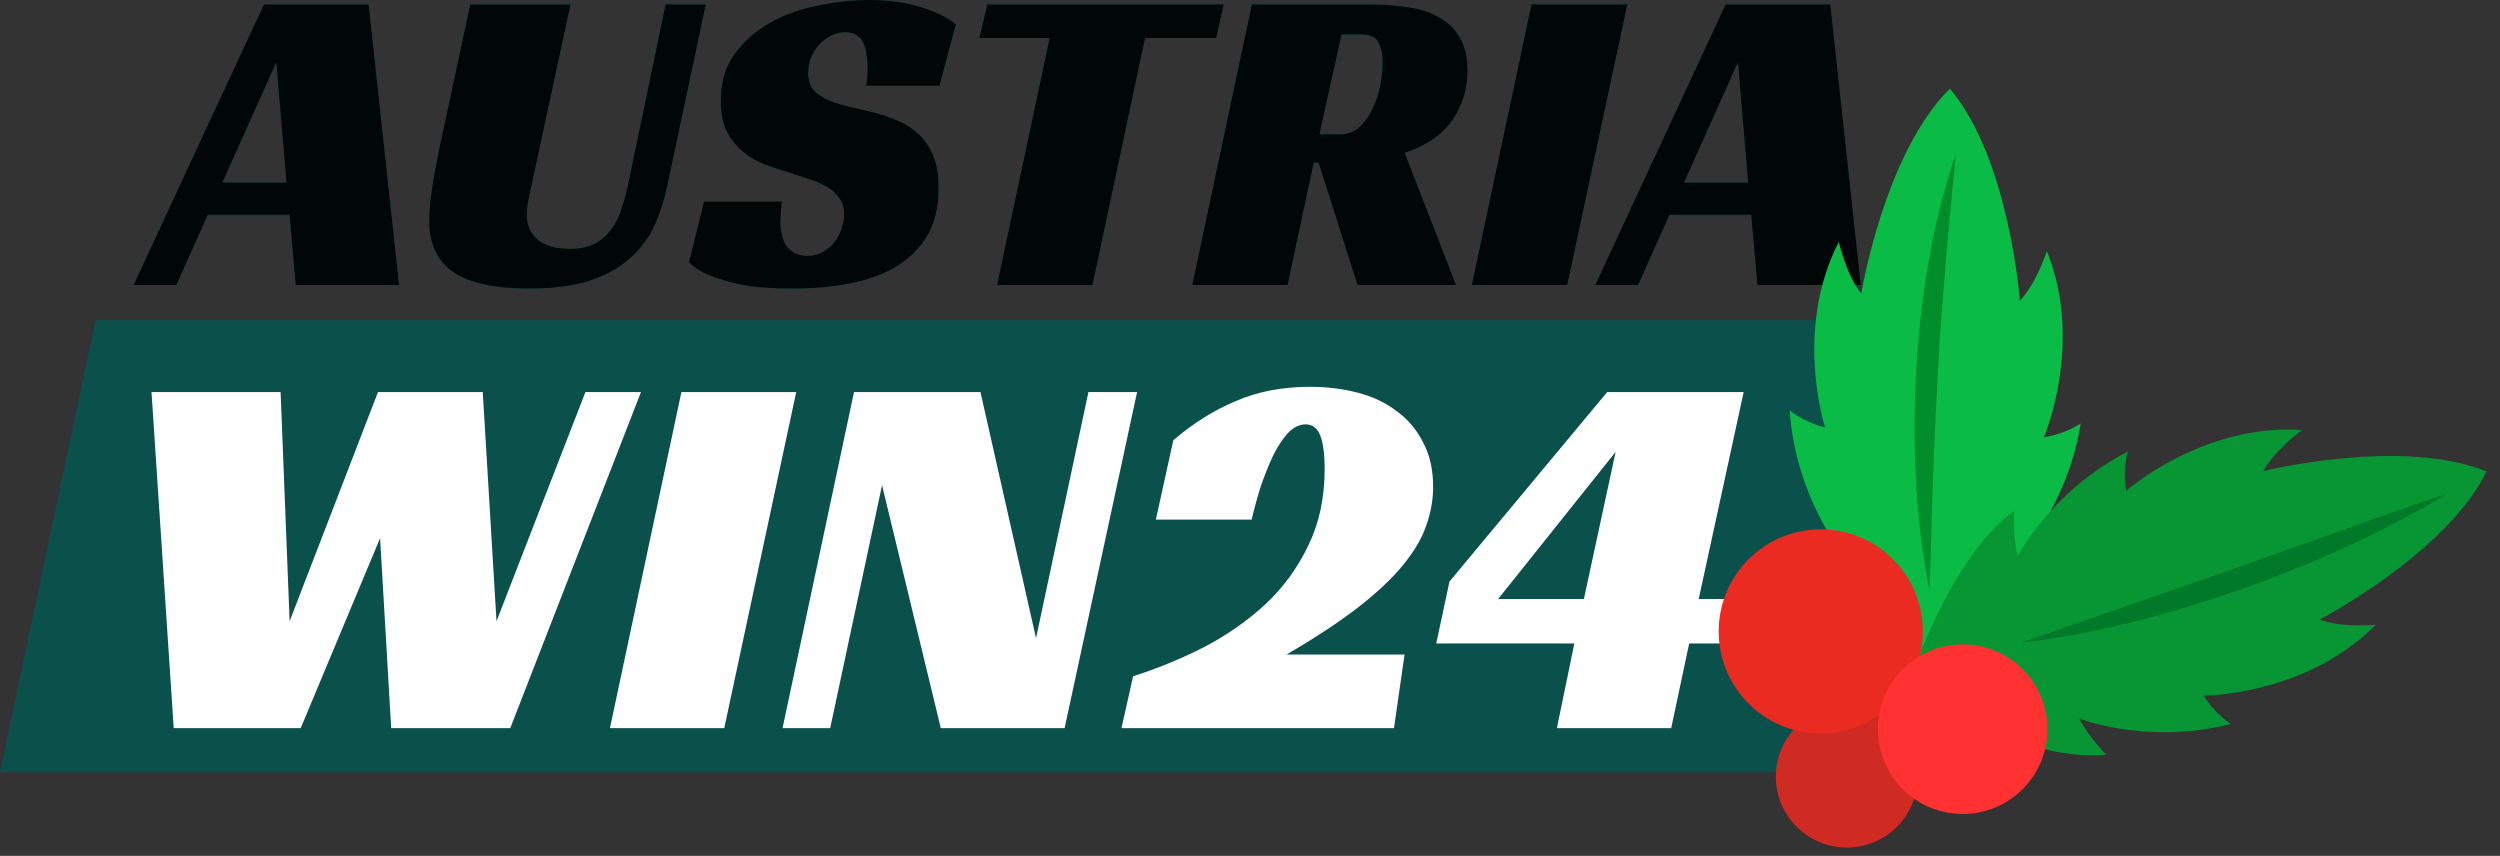 <svg width="111" height="38" viewBox="0 0 111 38" fill="none" xmlns="http://www.w3.org/2000/svg">
<rect x="0" y="0" width="111" height="38" fill="#333333" stroke="none"/>
<g clip-path="url(#clip0_6831_49510)">
<path d="M4.245 14.217H83.699L80.028 34.285H0L4.245 14.217Z" fill="#0A514C"/>
<path d="M17.721 12.655H13.13L12.856 9.536H9.226L7.833 12.655H5.93L11.718 0.196H16.368L17.721 12.655ZM9.873 8.103H12.718L12.267 2.767L9.873 8.103Z" fill="#0A514C"/>
<path d="M17.721 12.655H13.13L12.856 9.536H9.226L7.833 12.655H5.93L11.718 0.196H16.368L17.721 12.655ZM9.873 8.103H12.718L12.267 2.767L9.873 8.103Z" fill="#0A514C"/>
<path d="M17.721 12.655H13.13L12.856 9.536H9.226L7.833 12.655H5.93L11.718 0.196H16.368L17.721 12.655ZM9.873 8.103H12.718L12.267 2.767L9.873 8.103Z" fill="#000706"/>
<path d="M23.607 8.201C23.541 8.489 23.489 8.738 23.45 8.947C23.41 9.156 23.391 9.352 23.391 9.536C23.391 9.993 23.548 10.36 23.862 10.634C24.189 10.909 24.666 11.046 25.294 11.046C25.752 11.046 26.125 10.968 26.412 10.811C26.713 10.654 26.955 10.445 27.138 10.183C27.334 9.921 27.485 9.621 27.59 9.281C27.707 8.94 27.805 8.581 27.884 8.201L29.552 0.196H31.337L29.63 8.241C29.499 8.868 29.31 9.457 29.061 10.007C28.812 10.556 28.453 11.04 27.982 11.458C27.524 11.877 26.929 12.21 26.197 12.459C25.464 12.694 24.555 12.812 23.469 12.812C21.965 12.812 20.853 12.57 20.134 12.086C19.414 11.589 19.055 10.831 19.055 9.81C19.055 9.352 19.113 8.77 19.231 8.064C19.349 7.358 19.499 6.593 19.683 5.768L20.879 0.196H25.333L23.607 8.201Z" fill="#0A514C"/>
<path d="M23.607 8.201C23.541 8.489 23.489 8.738 23.45 8.947C23.41 9.156 23.391 9.352 23.391 9.536C23.391 9.993 23.548 10.36 23.862 10.634C24.189 10.909 24.666 11.046 25.294 11.046C25.752 11.046 26.125 10.968 26.412 10.811C26.713 10.654 26.955 10.445 27.138 10.183C27.334 9.921 27.485 9.621 27.59 9.281C27.707 8.94 27.805 8.581 27.884 8.201L29.552 0.196H31.337L29.63 8.241C29.499 8.868 29.31 9.457 29.061 10.007C28.812 10.556 28.453 11.04 27.982 11.458C27.524 11.877 26.929 12.21 26.197 12.459C25.464 12.694 24.555 12.812 23.469 12.812C21.965 12.812 20.853 12.57 20.134 12.086C19.414 11.589 19.055 10.831 19.055 9.81C19.055 9.352 19.113 8.77 19.231 8.064C19.349 7.358 19.499 6.593 19.683 5.768L20.879 0.196H25.333L23.607 8.201Z" fill="#0A514C"/>
<path d="M23.607 8.201C23.541 8.489 23.489 8.738 23.45 8.947C23.41 9.156 23.391 9.352 23.391 9.536C23.391 9.993 23.548 10.36 23.862 10.634C24.189 10.909 24.666 11.046 25.294 11.046C25.752 11.046 26.125 10.968 26.412 10.811C26.713 10.654 26.955 10.445 27.138 10.183C27.334 9.921 27.485 9.621 27.59 9.281C27.707 8.94 27.805 8.581 27.884 8.201L29.552 0.196H31.337L29.63 8.241C29.499 8.868 29.31 9.457 29.061 10.007C28.812 10.556 28.453 11.04 27.982 11.458C27.524 11.877 26.929 12.21 26.197 12.459C25.464 12.694 24.555 12.812 23.469 12.812C21.965 12.812 20.853 12.57 20.134 12.086C19.414 11.589 19.055 10.831 19.055 9.81C19.055 9.352 19.113 8.77 19.231 8.064C19.349 7.358 19.499 6.593 19.683 5.768L20.879 0.196H25.333L23.607 8.201Z" fill="#000706"/>
<path d="M38.458 3.806C38.497 3.61 38.517 3.342 38.517 3.002C38.517 2.806 38.503 2.616 38.477 2.433C38.451 2.237 38.405 2.067 38.34 1.923C38.275 1.766 38.176 1.648 38.046 1.57C37.915 1.478 37.745 1.432 37.535 1.432C37.3 1.432 37.084 1.485 36.888 1.589C36.692 1.694 36.515 1.831 36.358 2.001C36.214 2.158 36.097 2.348 36.005 2.57C35.927 2.78 35.887 3.002 35.887 3.237C35.887 3.577 35.972 3.839 36.142 4.022C36.325 4.205 36.561 4.356 36.849 4.473C37.136 4.591 37.464 4.689 37.83 4.768C38.196 4.846 38.575 4.938 38.968 5.042C39.295 5.134 39.622 5.252 39.949 5.396C40.276 5.539 40.563 5.736 40.812 5.984C41.074 6.22 41.283 6.534 41.44 6.926C41.597 7.305 41.675 7.783 41.675 8.358C41.675 9.182 41.512 9.876 41.185 10.438C40.858 11.001 40.407 11.458 39.831 11.812C39.255 12.165 38.569 12.42 37.771 12.577C36.986 12.734 36.129 12.812 35.201 12.812C34.259 12.812 33.487 12.753 32.885 12.636C32.297 12.505 31.832 12.367 31.492 12.223C31.087 12.053 30.786 11.857 30.59 11.635L31.257 8.947H34.71C34.697 9.065 34.684 9.228 34.671 9.437C34.658 9.634 34.651 9.791 34.651 9.908C34.651 10.065 34.671 10.229 34.71 10.399C34.749 10.569 34.808 10.726 34.887 10.87C34.978 11.014 35.102 11.131 35.26 11.223C35.416 11.314 35.613 11.36 35.848 11.36C36.11 11.36 36.339 11.301 36.535 11.184C36.744 11.066 36.914 10.922 37.045 10.752C37.189 10.569 37.294 10.373 37.359 10.163C37.437 9.941 37.477 9.725 37.477 9.516C37.477 9.228 37.405 8.986 37.261 8.79C37.13 8.594 36.947 8.43 36.711 8.299C36.476 8.156 36.201 8.038 35.887 7.946C35.587 7.842 35.273 7.737 34.946 7.632C34.632 7.541 34.298 7.43 33.945 7.299C33.605 7.168 33.291 6.985 33.003 6.749C32.715 6.514 32.473 6.22 32.277 5.866C32.094 5.5 32.002 5.036 32.002 4.473C32.002 3.636 32.212 2.937 32.63 2.374C33.062 1.799 33.598 1.334 34.239 0.981C34.893 0.628 35.606 0.379 36.378 0.235C37.15 0.078 37.882 0 38.575 0C39.491 0 40.276 0.111 40.93 0.334C41.597 0.543 42.1 0.791 42.441 1.079L41.715 3.806H38.458Z" fill="#0A514C"/>
<path d="M38.458 3.806C38.497 3.61 38.517 3.342 38.517 3.002C38.517 2.806 38.503 2.616 38.477 2.433C38.451 2.237 38.405 2.067 38.34 1.923C38.275 1.766 38.176 1.648 38.046 1.57C37.915 1.478 37.745 1.432 37.535 1.432C37.3 1.432 37.084 1.485 36.888 1.589C36.692 1.694 36.515 1.831 36.358 2.001C36.214 2.158 36.097 2.348 36.005 2.57C35.927 2.78 35.887 3.002 35.887 3.237C35.887 3.577 35.972 3.839 36.142 4.022C36.325 4.205 36.561 4.356 36.849 4.473C37.136 4.591 37.464 4.689 37.83 4.768C38.196 4.846 38.575 4.938 38.968 5.042C39.295 5.134 39.622 5.252 39.949 5.396C40.276 5.539 40.563 5.736 40.812 5.984C41.074 6.22 41.283 6.534 41.44 6.926C41.597 7.305 41.675 7.783 41.675 8.358C41.675 9.182 41.512 9.876 41.185 10.438C40.858 11.001 40.407 11.458 39.831 11.812C39.255 12.165 38.569 12.42 37.771 12.577C36.986 12.734 36.129 12.812 35.201 12.812C34.259 12.812 33.487 12.753 32.885 12.636C32.297 12.505 31.832 12.367 31.492 12.223C31.087 12.053 30.786 11.857 30.59 11.635L31.257 8.947H34.71C34.697 9.065 34.684 9.228 34.671 9.437C34.658 9.634 34.651 9.791 34.651 9.908C34.651 10.065 34.671 10.229 34.71 10.399C34.749 10.569 34.808 10.726 34.887 10.87C34.978 11.014 35.102 11.131 35.26 11.223C35.416 11.314 35.613 11.36 35.848 11.36C36.11 11.36 36.339 11.301 36.535 11.184C36.744 11.066 36.914 10.922 37.045 10.752C37.189 10.569 37.294 10.373 37.359 10.163C37.437 9.941 37.477 9.725 37.477 9.516C37.477 9.228 37.405 8.986 37.261 8.79C37.13 8.594 36.947 8.43 36.711 8.299C36.476 8.156 36.201 8.038 35.887 7.946C35.587 7.842 35.273 7.737 34.946 7.632C34.632 7.541 34.298 7.43 33.945 7.299C33.605 7.168 33.291 6.985 33.003 6.749C32.715 6.514 32.473 6.22 32.277 5.866C32.094 5.5 32.002 5.036 32.002 4.473C32.002 3.636 32.212 2.937 32.63 2.374C33.062 1.799 33.598 1.334 34.239 0.981C34.893 0.628 35.606 0.379 36.378 0.235C37.15 0.078 37.882 0 38.575 0C39.491 0 40.276 0.111 40.93 0.334C41.597 0.543 42.1 0.791 42.441 1.079L41.715 3.806H38.458Z" fill="#0A514C"/>
<path d="M38.458 3.806C38.497 3.61 38.517 3.342 38.517 3.002C38.517 2.806 38.503 2.616 38.477 2.433C38.451 2.237 38.405 2.067 38.34 1.923C38.275 1.766 38.176 1.648 38.046 1.57C37.915 1.478 37.745 1.432 37.535 1.432C37.3 1.432 37.084 1.485 36.888 1.589C36.692 1.694 36.515 1.831 36.358 2.001C36.214 2.158 36.097 2.348 36.005 2.57C35.927 2.78 35.887 3.002 35.887 3.237C35.887 3.577 35.972 3.839 36.142 4.022C36.325 4.205 36.561 4.356 36.849 4.473C37.136 4.591 37.464 4.689 37.83 4.768C38.196 4.846 38.575 4.938 38.968 5.042C39.295 5.134 39.622 5.252 39.949 5.396C40.276 5.539 40.563 5.736 40.812 5.984C41.074 6.22 41.283 6.534 41.44 6.926C41.597 7.305 41.675 7.783 41.675 8.358C41.675 9.182 41.512 9.876 41.185 10.438C40.858 11.001 40.407 11.458 39.831 11.812C39.255 12.165 38.569 12.42 37.771 12.577C36.986 12.734 36.129 12.812 35.201 12.812C34.259 12.812 33.487 12.753 32.885 12.636C32.297 12.505 31.832 12.367 31.492 12.223C31.087 12.053 30.786 11.857 30.59 11.635L31.257 8.947H34.71C34.697 9.065 34.684 9.228 34.671 9.437C34.658 9.634 34.651 9.791 34.651 9.908C34.651 10.065 34.671 10.229 34.71 10.399C34.749 10.569 34.808 10.726 34.887 10.87C34.978 11.014 35.102 11.131 35.26 11.223C35.416 11.314 35.613 11.36 35.848 11.36C36.11 11.36 36.339 11.301 36.535 11.184C36.744 11.066 36.914 10.922 37.045 10.752C37.189 10.569 37.294 10.373 37.359 10.163C37.437 9.941 37.477 9.725 37.477 9.516C37.477 9.228 37.405 8.986 37.261 8.79C37.13 8.594 36.947 8.43 36.711 8.299C36.476 8.156 36.201 8.038 35.887 7.946C35.587 7.842 35.273 7.737 34.946 7.632C34.632 7.541 34.298 7.43 33.945 7.299C33.605 7.168 33.291 6.985 33.003 6.749C32.715 6.514 32.473 6.22 32.277 5.866C32.094 5.5 32.002 5.036 32.002 4.473C32.002 3.636 32.212 2.937 32.63 2.374C33.062 1.799 33.598 1.334 34.239 0.981C34.893 0.628 35.606 0.379 36.378 0.235C37.15 0.078 37.882 0 38.575 0C39.491 0 40.276 0.111 40.93 0.334C41.597 0.543 42.1 0.791 42.441 1.079L41.715 3.806H38.458Z" fill="#000706"/>
<path d="M54.001 1.687H50.842L48.507 12.655H44.269L46.604 1.687H43.484L43.837 0.196H54.334L54.001 1.687Z" fill="#0A514C"/>
<path d="M54.001 1.687H50.842L48.507 12.655H44.269L46.604 1.687H43.484L43.837 0.196H54.334L54.001 1.687Z" fill="#0A514C"/>
<path d="M54.001 1.687H50.842L48.507 12.655H44.269L46.604 1.687H43.484L43.837 0.196H54.334L54.001 1.687Z" fill="#000706"/>
<path d="M65.157 3.159C65.157 3.931 64.941 4.644 64.509 5.298C64.078 5.952 63.365 6.449 62.371 6.789L64.647 12.655H60.272L58.545 7.22H58.329L57.171 12.655H52.934L55.582 0.196H60.742C61.344 0.196 61.913 0.236 62.449 0.314C62.986 0.379 63.45 0.523 63.843 0.746C64.248 0.955 64.568 1.256 64.804 1.648C65.039 2.028 65.157 2.531 65.157 3.159ZM59.506 5.965C59.846 5.965 60.134 5.853 60.37 5.631C60.618 5.396 60.814 5.114 60.958 4.787C61.115 4.46 61.227 4.114 61.292 3.748C61.357 3.368 61.39 3.041 61.39 2.767C61.39 2.426 61.331 2.139 61.213 1.903C61.095 1.655 60.84 1.53 60.448 1.53H59.565L58.584 5.965H59.506Z" fill="#0A514C"/>
<path d="M65.157 3.159C65.157 3.931 64.941 4.644 64.509 5.298C64.078 5.952 63.365 6.449 62.371 6.789L64.647 12.655H60.272L58.545 7.22H58.329L57.171 12.655H52.934L55.582 0.196H60.742C61.344 0.196 61.913 0.236 62.449 0.314C62.986 0.379 63.45 0.523 63.843 0.746C64.248 0.955 64.568 1.256 64.804 1.648C65.039 2.028 65.157 2.531 65.157 3.159ZM59.506 5.965C59.846 5.965 60.134 5.853 60.37 5.631C60.618 5.396 60.814 5.114 60.958 4.787C61.115 4.46 61.227 4.114 61.292 3.748C61.357 3.368 61.39 3.041 61.39 2.767C61.39 2.426 61.331 2.139 61.213 1.903C61.095 1.655 60.84 1.53 60.448 1.53H59.565L58.584 5.965H59.506Z" fill="#0A514C"/>
<path d="M65.157 3.159C65.157 3.931 64.941 4.644 64.509 5.298C64.078 5.952 63.365 6.449 62.371 6.789L64.647 12.655H60.272L58.545 7.22H58.329L57.171 12.655H52.934L55.582 0.196H60.742C61.344 0.196 61.913 0.236 62.449 0.314C62.986 0.379 63.45 0.523 63.843 0.746C64.248 0.955 64.568 1.256 64.804 1.648C65.039 2.028 65.157 2.531 65.157 3.159ZM59.506 5.965C59.846 5.965 60.134 5.853 60.37 5.631C60.618 5.396 60.814 5.114 60.958 4.787C61.115 4.46 61.227 4.114 61.292 3.748C61.357 3.368 61.39 3.041 61.39 2.767C61.39 2.426 61.331 2.139 61.213 1.903C61.095 1.655 60.84 1.53 60.448 1.53H59.565L58.584 5.965H59.506Z" fill="#000706"/>
<path d="M69.586 12.655H65.348L67.997 0.196H72.254L69.586 12.655Z" fill="#0A514C"/>
<path d="M69.586 12.655H65.348L67.997 0.196H72.254L69.586 12.655Z" fill="#0A514C"/>
<path d="M69.586 12.655H65.348L67.997 0.196H72.254L69.586 12.655Z" fill="#000706"/>
<path d="M82.62 12.655H78.029L77.754 9.536H74.124L72.731 12.655H70.828L76.616 0.196H81.266L82.62 12.655ZM74.772 8.103H77.617L77.165 2.767L74.772 8.103Z" fill="#0A514C"/>
<path d="M82.62 12.655H78.029L77.754 9.536H74.124L72.731 12.655H70.828L76.616 0.196H81.266L82.62 12.655ZM74.772 8.103H77.617L77.165 2.767L74.772 8.103Z" fill="#0A514C"/>
<path d="M82.62 12.655H78.029L77.754 9.536H74.124L72.731 12.655H70.828L76.616 0.196H81.266L82.62 12.655ZM74.772 8.103H77.617L77.165 2.767L74.772 8.103Z" fill="#000706"/>
<path d="M6.727 17.409H12.459L12.859 27.582L16.782 17.409H21.434L22.045 27.582L25.992 17.409H28.459L22.656 32.328H17.369L16.876 23.893L13.352 32.328H7.713L6.727 17.409Z" fill="white"/>
<path d="M32.157 32.328H27.082L30.254 17.409H35.352L32.157 32.328Z" fill="white"/>
<path d="M47.269 32.328H41.771L39.163 21.544L36.861 32.328H34.746L37.918 17.409H43.533L46 28.334L48.326 17.409H50.487L47.269 32.328Z" fill="white"/>
<path d="M50.31 30.025C51.391 29.681 52.44 29.25 53.458 28.733C54.476 28.201 55.385 27.566 56.183 26.83C56.982 26.078 57.617 25.209 58.087 24.222C58.572 23.235 58.815 22.1 58.815 20.816C58.815 20.189 58.752 19.703 58.627 19.359C58.502 19.014 58.282 18.842 57.969 18.842C57.687 18.842 57.421 18.975 57.17 19.241C56.935 19.508 56.716 19.844 56.513 20.252C56.324 20.659 56.144 21.113 55.972 21.614C55.815 22.116 55.682 22.601 55.573 23.071H51.32L52.095 19.547C52.972 18.795 53.897 18.215 54.868 17.808C55.839 17.385 56.935 17.174 58.157 17.174C58.909 17.174 59.614 17.26 60.272 17.432C60.945 17.605 61.525 17.879 62.01 18.255C62.511 18.615 62.903 19.077 63.185 19.641C63.482 20.189 63.631 20.847 63.631 21.614C63.631 22.194 63.529 22.765 63.326 23.329C63.138 23.893 62.793 24.481 62.292 25.091C61.807 25.687 61.141 26.313 60.295 26.971C59.465 27.613 58.408 28.31 57.123 29.062H62.362L61.893 32.328H49.793L50.31 30.025Z" fill="white"/>
<path d="M74.201 32.328H69.126L69.901 28.569H63.77L64.357 25.82L71.358 17.409H77.419L75.423 26.595H82.455L82.033 28.569H75L74.201 32.328ZM70.325 26.595L71.734 20.064L66.518 26.595H70.325Z" fill="white"/>
</g>
<path d="M84.399 36.52C85.525 35.194 85.363 33.206 84.037 32.08C82.711 30.954 80.723 31.116 79.597 32.442C78.47 33.768 78.632 35.756 79.959 36.882C81.284 38.008 83.272 37.846 84.399 36.52Z" fill="#CF2B22"/>
<path d="M92.382 18.8C91.786 22.57 89.503 24.889 89.503 24.889C90.509 24.813 91.45 24.415 91.45 24.415C90.415 27.818 85.343 31.483 85.343 31.483C85.343 31.483 80.62 27.38 79.893 23.898C79.893 23.898 80.793 24.38 81.789 24.544C81.789 24.544 79.722 22.032 79.464 18.223C79.464 18.223 80.121 18.773 81.035 18.975C81.035 18.975 79.624 14.66 81.644 10.738C81.644 10.738 81.954 12.163 82.639 13.039C82.639 13.039 83.665 6.804 86.574 3.939C89.217 7.052 89.683 13.354 89.683 13.354C90.444 12.542 90.879 11.151 90.879 11.151C92.542 15.237 90.751 19.409 90.751 19.409C91.679 19.29 92.382 18.8 92.382 18.8Z" fill="#0ABC46"/>
<path d="M99.051 32.145C95.351 33.087 92.319 31.906 92.319 31.906C92.786 32.801 93.524 33.507 93.524 33.507C89.989 33.902 84.618 30.692 84.618 30.692C84.618 30.692 86.519 24.732 89.431 22.687C89.431 22.687 89.344 23.705 89.587 24.685C89.587 24.685 91.078 21.793 94.475 20.05C94.475 20.05 94.228 20.872 94.405 21.791C94.405 21.791 97.811 18.788 102.211 19.094C102.211 19.094 101.025 19.942 100.491 20.917C100.491 20.917 106.624 19.396 110.406 20.936C108.591 24.594 102.985 27.512 102.985 27.512C104.032 27.89 105.482 27.74 105.482 27.74C102.386 30.883 97.846 30.886 97.846 30.886C98.322 31.692 99.051 32.145 99.051 32.145Z" fill="#079633"/>
<path d="M84.297 30.968C85.917 29.06 85.685 26.2 83.776 24.58C81.869 22.959 79.008 23.192 77.388 25.1C75.767 27.008 76 29.868 77.908 31.489C79.816 33.109 82.677 32.876 84.297 30.968Z" fill="#E92B22"/>
<path d="M90.012 34.812C91.358 33.228 91.164 30.852 89.58 29.506C87.995 28.16 85.619 28.353 84.273 29.939C82.927 31.523 83.121 33.899 84.706 35.245C86.29 36.591 88.666 36.398 90.012 34.812Z" fill="#FF3131"/>
<path d="M85.68 26.195C85.68 26.195 85.714 24.977 85.767 23.15C85.818 21.328 85.903 18.91 86.048 16.498C86.103 15.291 86.201 14.086 86.285 12.956C86.377 11.826 86.46 10.768 86.553 9.864C86.639 8.958 86.698 8.198 86.766 7.669C86.82 7.137 86.838 6.83 86.838 6.83C86.838 6.83 86.736 7.119 86.581 7.631C86.43 8.145 86.197 8.877 86.004 9.775C85.893 10.222 85.788 10.709 85.702 11.228C85.609 11.746 85.5 12.291 85.435 12.862C85.364 13.432 85.264 14.018 85.223 14.62C85.168 15.221 85.112 15.831 85.079 16.442C84.939 18.89 85.017 21.343 85.212 23.169C85.297 24.084 85.435 24.84 85.514 25.368C85.604 25.897 85.68 26.195 85.68 26.195Z" fill="#008E2B"/>
<path d="M89.759 28.524C89.759 28.524 90.073 28.501 90.619 28.425C91.162 28.337 91.944 28.232 92.867 28.035C93.791 27.845 94.863 27.593 95.996 27.27C97.134 26.962 98.329 26.566 99.518 26.162C100.701 25.734 101.875 25.286 102.958 24.82C104.039 24.352 105.039 23.893 105.876 23.459C107.557 22.603 108.626 21.934 108.626 21.934C108.626 21.934 108.322 22.024 107.802 22.202C107.285 22.382 106.545 22.638 105.657 22.947C103.895 23.573 101.545 24.41 99.196 25.247C96.841 26.066 94.486 26.886 92.72 27.501C90.943 28.114 89.759 28.524 89.759 28.524Z" fill="#007A29"/>
<defs>
<clipPath id="clip0_6831_49510">
<rect width="84" height="34.286" fill="white"/>
</clipPath>
</defs>
</svg>
